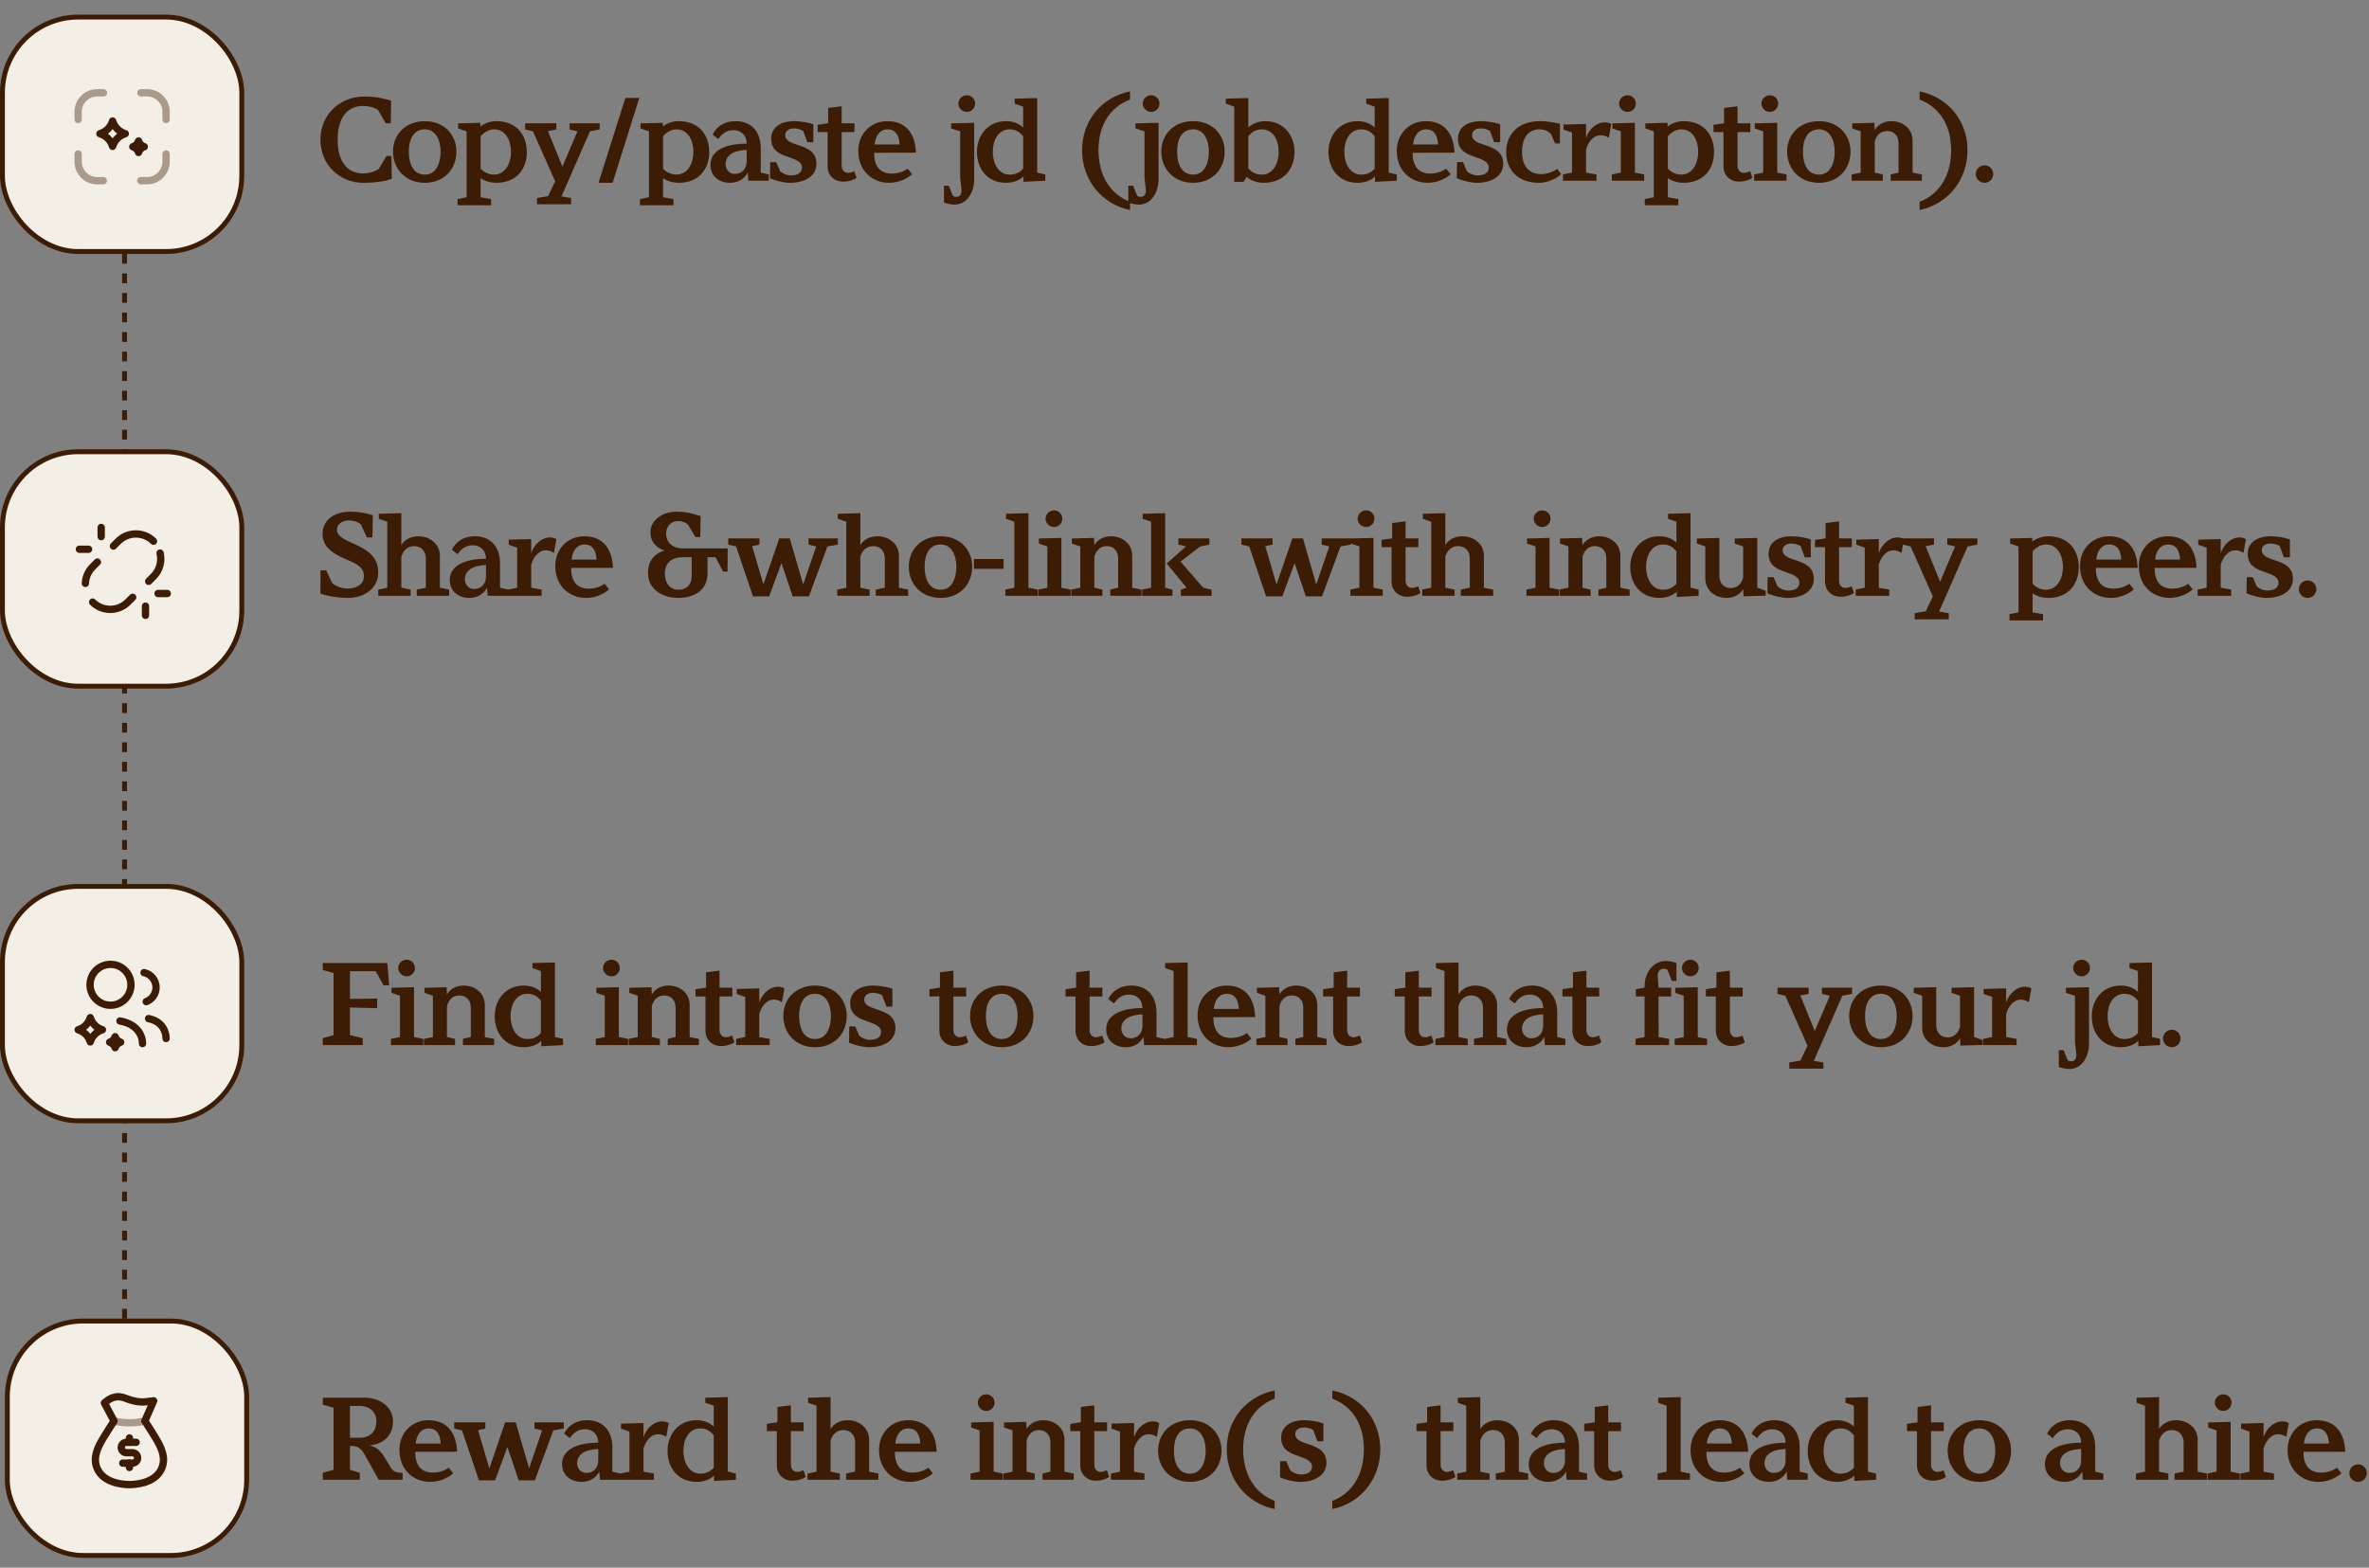 <svg width="485" height="321" viewBox="0 0 485 321" fill="none" xmlns="http://www.w3.org/2000/svg">
<rect x="0" y="0" width="485" height="321" fill="#808080" stroke="none"/>
<line x1="25.5" y1="44" x2="25.5" y2="288" stroke="#3D1C06" stroke-dasharray="2 2"/>
<path d="M76.928 198.88H71.648V204.544L77.216 204.472V206.44L71.648 206.296V211.96L74.264 212.584V214H66.08V212.584L68.288 211.96V199.24L66.08 198.616V197.2H79.304L79.664 201.76H78.512L76.928 198.88ZM83.252 199.912C82.316 199.912 81.524 199.144 81.524 198.208C81.524 197.272 82.316 196.504 83.252 196.504C84.188 196.504 84.956 197.272 84.956 198.208C84.956 199.144 84.188 199.912 83.252 199.912ZM84.764 212.344L86.66 212.728V214H80.036V212.728L81.884 212.344V203.896L80.156 203.296V202.264L84.764 202.144V212.344ZM99.261 212.344L101.157 212.728V214H94.773V212.728L96.381 212.344V206.344C96.381 204.88 95.541 203.824 94.029 203.824C92.589 203.824 91.797 204.88 91.509 206.032V212.344L93.165 212.728V214H86.781V212.728L88.629 212.344V203.896L86.901 203.296V202.264L91.437 202.144L91.509 203.632C92.085 202.552 93.381 201.808 94.893 201.808C97.413 201.808 99.261 203.488 99.261 205.768V212.344ZM113.62 212.344L115.276 212.728V214L110.812 214.24V213.136C110.092 213.856 108.868 214.432 107.212 214.432C103.588 214.432 101.284 211.744 101.284 208.096C101.284 204.64 103.588 201.808 107.212 201.808C108.604 201.808 109.828 202.24 110.74 203.104V198.832L109.012 198.232V197.2L113.62 197.08V212.344ZM110.74 211.528V204.904C110.14 204.16 109.348 203.488 107.98 203.488C105.652 203.488 104.524 205.72 104.524 208.096C104.524 210.376 105.652 212.752 107.98 212.752C109.132 212.752 110.044 212.344 110.74 211.528ZM125.186 199.912C124.25 199.912 123.458 199.144 123.458 198.208C123.458 197.272 124.25 196.504 125.186 196.504C126.122 196.504 126.89 197.272 126.89 198.208C126.89 199.144 126.122 199.912 125.186 199.912ZM126.698 212.344L128.594 212.728V214H121.97V212.728L123.818 212.344V203.896L122.09 203.296V202.264L126.698 202.144V212.344ZM141.195 212.344L143.091 212.728V214H136.707V212.728L138.315 212.344V206.344C138.315 204.88 137.475 203.824 135.963 203.824C134.523 203.824 133.731 204.88 133.443 206.032V212.344L135.099 212.728V214H128.715V212.728L130.563 212.344V203.896L128.835 203.296V202.264L133.371 202.144L133.443 203.632C134.019 202.552 135.315 201.808 136.827 201.808C139.347 201.808 141.195 203.488 141.195 205.768V212.344ZM149.878 212.032L150.358 213.424C149.902 213.784 148.822 214.192 147.598 214.192C145.822 214.192 144.43 212.92 144.43 211.072V204.04H142.39V202.552L144.55 202.24V199.096L147.31 198.76V202.24H149.926V204.04H147.31V210.952C147.31 211.84 147.91 212.392 148.582 212.392C148.99 212.392 149.542 212.224 149.878 212.032ZM159.306 202.048C159.882 202.048 160.386 202.24 160.602 202.408L160.098 205.216C159.498 204.832 159.018 204.688 158.442 204.688C156.81 204.688 155.802 206.32 155.442 207.616V212.344L157.578 212.728V214H150.714V212.728L152.562 212.344V204.136L150.834 203.536V202.504L155.442 202.384V205.288C155.97 203.56 157.506 202.048 159.306 202.048ZM160.365 208.024C160.365 204.544 162.909 201.808 166.893 201.808C170.877 201.808 173.349 204.64 173.349 208.024C173.349 211.624 170.829 214.432 166.893 214.432C162.813 214.432 160.365 211.48 160.365 208.024ZM163.605 208.024C163.605 210.448 164.445 212.752 166.893 212.752C169.221 212.752 170.109 210.376 170.109 208.024C170.109 205.72 169.125 203.488 166.893 203.488C164.469 203.488 163.605 205.672 163.605 208.024ZM177.923 214.432C176.531 214.432 174.635 213.88 173.819 213.496L173.867 210.184H175.091L175.907 212.08C176.483 212.584 177.347 212.92 178.067 212.92C179.507 212.92 180.371 212.368 180.371 211.312C180.371 210.208 179.243 209.728 177.875 209.248C176.075 208.624 174.059 208 174.059 205.384C174.059 203.224 175.811 201.808 178.787 201.808C180.203 201.808 181.859 202.144 182.699 202.456V206.128H181.475L180.611 203.8C180.155 203.536 179.459 203.296 178.739 203.296C177.587 203.296 176.939 203.848 176.939 204.712C176.939 205.768 178.163 206.248 179.363 206.632C181.475 207.304 183.323 208.072 183.323 210.52C183.323 213.016 181.043 214.432 177.923 214.432ZM197.76 212.032L198.24 213.424C197.784 213.784 196.704 214.192 195.48 214.192C193.704 214.192 192.312 212.92 192.312 211.072V204.04H190.272V202.552L192.432 202.24V199.096L195.192 198.76V202.24H197.808V204.04H195.192V210.952C195.192 211.84 195.792 212.392 196.464 212.392C196.872 212.392 197.424 212.224 197.76 212.032ZM198.597 208.024C198.597 204.544 201.141 201.808 205.125 201.808C209.109 201.808 211.581 204.64 211.581 208.024C211.581 211.624 209.061 214.432 205.125 214.432C201.045 214.432 198.597 211.48 198.597 208.024ZM201.837 208.024C201.837 210.448 202.677 212.752 205.125 212.752C207.453 212.752 208.341 210.376 208.341 208.024C208.341 205.72 207.357 203.488 205.125 203.488C202.701 203.488 201.837 205.672 201.837 208.024ZM225.637 212.032L226.117 213.424C225.661 213.784 224.581 214.192 223.357 214.192C221.581 214.192 220.189 212.92 220.189 211.072V204.04H218.149V202.552L220.309 202.24V199.096L223.069 198.76V202.24H225.685V204.04H223.069V210.952C223.069 211.84 223.669 212.392 224.341 212.392C224.749 212.392 225.301 212.224 225.637 212.032ZM236.769 212.344L238.425 212.728V214H234.225L234.105 212.32C233.649 213.28 232.473 214.432 230.505 214.432C228.057 214.432 226.473 212.92 226.473 210.784C226.473 207.88 229.425 206.416 233.889 206.416C233.889 204.904 232.953 203.656 231.105 203.656C229.617 203.656 228.681 204.568 228.081 205.48L226.905 204.568C227.601 203.152 229.065 201.808 231.633 201.808C234.777 201.808 236.769 203.896 236.769 207.328V212.344ZM233.889 210.04V207.688C230.889 207.832 229.569 208.984 229.569 210.616C229.569 211.6 230.241 212.608 231.465 212.608C232.881 212.608 233.889 211.6 233.889 210.04ZM243.15 212.344L245.046 212.728V214H238.422V212.728L240.27 212.344V198.832L238.542 198.232V197.2L243.15 197.08V212.344ZM248.407 208.288C248.407 210.76 249.391 212.536 252.007 212.536C253.375 212.536 254.527 212.08 255.271 211.528L256.183 212.68C255.343 213.472 253.567 214.432 251.479 214.432C248.119 214.432 245.167 212.056 245.167 207.88C245.167 204.472 247.639 201.808 251.119 201.808C254.911 201.808 256.831 204.352 256.975 208.264L248.407 208.288ZM253.615 206.584C253.543 204.952 252.943 203.488 251.167 203.488C249.487 203.488 248.671 204.952 248.503 206.584H253.615ZM269.689 212.344L271.585 212.728V214H265.201V212.728L266.809 212.344V206.344C266.809 204.88 265.969 203.824 264.457 203.824C263.017 203.824 262.225 204.88 261.937 206.032V212.344L263.593 212.728V214H257.209V212.728L259.057 212.344V203.896L257.329 203.296V202.264L261.865 202.144L261.937 203.632C262.513 202.552 263.809 201.808 265.321 201.808C267.841 201.808 269.689 203.488 269.689 205.768V212.344ZM278.371 212.032L278.851 213.424C278.395 213.784 277.315 214.192 276.091 214.192C274.315 214.192 272.923 212.92 272.923 211.072V204.04H270.883V202.552L273.043 202.24V199.096L275.803 198.76V202.24H278.419V204.04H275.803V210.952C275.803 211.84 276.403 212.392 277.075 212.392C277.483 212.392 278.035 212.224 278.371 212.032ZM293.034 212.032L293.514 213.424C293.058 213.784 291.978 214.192 290.754 214.192C288.978 214.192 287.586 212.92 287.586 211.072V204.04H285.546V202.552L287.706 202.24V199.096L290.466 198.76V202.24H293.082V204.04H290.466V210.952C290.466 211.84 291.066 212.392 291.738 212.392C292.146 212.392 292.698 212.224 293.034 212.032ZM306.494 212.344L308.39 212.728V214H301.766V212.728L303.614 212.344V206.344C303.614 204.88 302.702 203.824 301.19 203.824C299.75 203.824 298.886 204.88 298.598 206.032V212.344L300.494 212.728V214H293.87V212.728L295.718 212.344V198.832L293.99 198.232V197.2L298.598 197.08V203.632C299.174 202.552 300.542 201.808 302.054 201.808C304.574 201.808 306.494 203.488 306.494 205.768V212.344ZM318.81 212.344L320.466 212.728V214H316.266L316.146 212.32C315.69 213.28 314.514 214.432 312.546 214.432C310.098 214.432 308.514 212.92 308.514 210.784C308.514 207.88 311.466 206.416 315.93 206.416C315.93 204.904 314.994 203.656 313.146 203.656C311.658 203.656 310.722 204.568 310.122 205.48L308.946 204.568C309.642 203.152 311.106 201.808 313.674 201.808C316.818 201.808 318.81 203.896 318.81 207.328V212.344ZM315.93 210.04V207.688C312.93 207.832 311.61 208.984 311.61 210.616C311.61 211.6 312.282 212.608 313.506 212.608C314.922 212.608 315.93 211.6 315.93 210.04ZM327.356 212.032L327.836 213.424C327.38 213.784 326.3 214.192 325.076 214.192C323.3 214.192 321.908 212.92 321.908 211.072V204.04H319.868V202.552L322.028 202.24V199.096L324.788 198.76V202.24H327.404V204.04H324.788V210.952C324.788 211.84 325.388 212.392 326.06 212.392C326.468 212.392 327.02 212.224 327.356 212.032ZM341.082 196.768C342.09 196.768 342.954 197.08 343.218 197.2V200.872H342.282L341.37 198.592C341.13 198.424 340.914 198.352 340.602 198.352C339.954 198.352 339.306 198.904 339.378 199.888L339.546 202.24H342.138V204.04H339.546L339.57 212.344L341.706 212.728V214H334.842V212.728L336.69 212.344V204.04H334.89V202.552L336.69 202.24V201.976C336.69 199.216 338.394 196.768 341.082 196.768ZM346.07 199.912C345.134 199.912 344.342 199.144 344.342 198.208C344.342 197.272 345.134 196.504 346.07 196.504C347.006 196.504 347.774 197.272 347.774 198.208C347.774 199.144 347.006 199.912 346.07 199.912ZM347.582 212.344L349.478 212.728V214H342.854V212.728L344.702 212.344V203.896L342.974 203.296V202.264L347.582 202.144V212.344ZM356.728 212.032L357.208 213.424C356.752 213.784 355.672 214.192 354.448 214.192C352.672 214.192 351.28 212.92 351.28 211.072V204.04H349.24V202.552L351.4 202.24V199.096L354.16 198.76V202.24H356.776V204.04H354.16V210.952C354.16 211.84 354.76 212.392 355.432 212.392C355.84 212.392 356.392 212.224 356.728 212.032ZM372.998 202.24H379.166V203.512L377.174 203.896L371.342 217.216L373.31 217.552V218.824H366.326V217.552L368.606 217.168L370.046 214.12L365.51 203.896L363.902 203.512V202.24H370.286V203.512L368.582 203.848L371.534 211.12L374.606 203.896L372.998 203.512V202.24ZM378.578 208.024C378.578 204.544 381.122 201.808 385.106 201.808C389.09 201.808 391.562 204.64 391.562 208.024C391.562 211.624 389.042 214.432 385.106 214.432C381.026 214.432 378.578 211.48 378.578 208.024ZM381.818 208.024C381.818 210.448 382.658 212.752 385.106 212.752C387.434 212.752 388.322 210.376 388.322 208.024C388.322 205.72 387.338 203.488 385.106 203.488C382.682 203.488 381.818 205.672 381.818 208.024ZM404.152 212.344L405.88 212.944V213.976L401.344 214.096L401.272 212.608C400.696 213.688 399.4 214.432 397.888 214.432C395.368 214.432 393.52 212.752 393.52 210.472V203.896L391.792 203.296V202.264L396.4 202.144V209.896C396.4 211.36 397.24 212.416 398.752 212.416C400.192 212.416 400.984 211.36 401.272 210.208V203.896L399.544 203.296V202.264L404.152 202.144V212.344ZM414.582 202.048C415.158 202.048 415.662 202.24 415.878 202.408L415.374 205.216C414.774 204.832 414.294 204.688 413.718 204.688C412.086 204.688 411.078 206.32 410.718 207.616V212.344L412.854 212.728V214H405.99V212.728L407.838 212.344V204.136L406.11 203.536V202.504L410.718 202.384V205.288C411.246 203.56 412.782 202.048 414.582 202.048ZM426.172 199.912C425.236 199.912 424.444 199.144 424.444 198.208C424.444 197.272 425.236 196.504 426.172 196.504C427.108 196.504 427.876 197.272 427.876 198.208C427.876 199.144 427.108 199.912 426.172 199.912ZM422.956 203.296V202.264L427.684 202.144V213.688C427.684 216.448 426.148 218.896 423.7 218.896C422.692 218.896 421.756 218.584 421.492 218.464V215.032H422.476L423.34 217.144C423.58 217.264 423.844 217.312 424.084 217.312C424.732 217.312 425.188 216.76 425.068 215.704L424.804 213.424V203.896L422.956 203.296ZM440.578 212.344L442.234 212.728V214L437.77 214.24V213.136C437.05 213.856 435.826 214.432 434.17 214.432C430.546 214.432 428.242 211.744 428.242 208.096C428.242 204.64 430.546 201.808 434.17 201.808C435.562 201.808 436.786 202.24 437.698 203.104V198.832L435.97 198.232V197.2L440.578 197.08V212.344ZM437.698 211.528V204.904C437.098 204.16 436.306 203.488 434.938 203.488C432.61 203.488 431.482 205.72 431.482 208.096C431.482 210.376 432.61 212.752 434.938 212.752C436.09 212.752 437.002 212.344 437.698 211.528ZM444.629 214.432C443.621 214.432 442.829 213.64 442.829 212.632C442.829 211.648 443.621 210.856 444.629 210.856C445.613 210.856 446.405 211.648 446.405 212.632C446.405 213.64 445.613 214.432 444.629 214.432Z" fill="#3D1C06"/>
<path d="M80.048 300.576C80.552 301.392 81.296 301.584 82.424 301.584V303H77.528L74.624 297.792C73.928 296.544 73.064 296.088 72.056 296.088H71.648V300.96L73.664 301.584V303H66.08V301.584L68.288 300.96V288.24L66.08 287.616V286.2H74.552C78.176 286.2 80.456 288.384 80.456 291.048C80.456 293.88 78.632 295.704 75.584 295.968C76.76 296.16 77.792 296.88 78.584 298.176L80.048 300.576ZM73.544 294.408C75.776 294.408 77.048 293.136 77.048 291.048C77.048 289.152 75.776 287.88 73.544 287.88H71.648V294.408H73.544ZM85.01 297.288C85.01 299.76 85.994 301.536 88.61 301.536C89.978 301.536 91.13 301.08 91.874 300.528L92.786 301.68C91.946 302.472 90.17 303.432 88.082 303.432C84.722 303.432 81.77 301.056 81.77 296.88C81.77 293.472 84.242 290.808 87.722 290.808C91.514 290.808 93.434 293.352 93.578 297.264L85.01 297.288ZM90.218 295.584C90.146 293.952 89.546 292.488 87.77 292.488C86.09 292.488 85.274 293.952 85.106 295.584H90.218ZM109.423 291.24H115.423V292.512L113.287 292.896L109.495 303.12H106.183L103.879 296.304L101.359 303.12H98.047L94.591 292.896L92.983 292.512V291.24H99.367V292.512L97.879 292.848L100.183 300.672L103.423 291.24H105.583L108.319 300.672L110.983 292.896L109.423 292.512V291.24ZM125.361 301.344L127.017 301.728V303H122.817L122.697 301.32C122.241 302.28 121.065 303.432 119.097 303.432C116.649 303.432 115.065 301.92 115.065 299.784C115.065 296.88 118.017 295.416 122.481 295.416C122.481 293.904 121.545 292.656 119.697 292.656C118.209 292.656 117.273 293.568 116.673 294.48L115.497 293.568C116.193 292.152 117.657 290.808 120.225 290.808C123.369 290.808 125.361 292.896 125.361 296.328V301.344ZM122.481 299.04V296.688C119.481 296.832 118.161 297.984 118.161 299.616C118.161 300.6 118.833 301.608 120.057 301.608C121.473 301.608 122.481 300.6 122.481 299.04ZM135.606 291.048C136.182 291.048 136.686 291.24 136.902 291.408L136.398 294.216C135.798 293.832 135.318 293.688 134.742 293.688C133.11 293.688 132.102 295.32 131.742 296.616V301.344L133.878 301.728V303H127.014V301.728L128.862 301.344V293.136L127.134 292.536V291.504L131.742 291.384V294.288C132.27 292.56 133.806 291.048 135.606 291.048ZM149.001 301.344L150.657 301.728V303L146.193 303.24V302.136C145.473 302.856 144.249 303.432 142.593 303.432C138.969 303.432 136.665 300.744 136.665 297.096C136.665 293.64 138.969 290.808 142.593 290.808C143.985 290.808 145.209 291.24 146.121 292.104V287.832L144.393 287.232V286.2L149.001 286.08V301.344ZM146.121 300.528V293.904C145.521 293.16 144.729 292.488 143.361 292.488C141.033 292.488 139.905 294.72 139.905 297.096C139.905 299.376 141.033 301.752 143.361 301.752C144.513 301.752 145.425 301.344 146.121 300.528ZM164.479 301.032L164.959 302.424C164.503 302.784 163.423 303.192 162.199 303.192C160.423 303.192 159.031 301.92 159.031 300.072V293.04H156.991V291.552L159.151 291.24V288.096L161.911 287.76V291.24H164.527V293.04H161.911V299.952C161.911 300.84 162.511 301.392 163.183 301.392C163.591 301.392 164.143 301.224 164.479 301.032ZM177.939 301.344L179.835 301.728V303H173.211V301.728L175.059 301.344V295.344C175.059 293.88 174.147 292.824 172.635 292.824C171.195 292.824 170.331 293.88 170.043 295.032V301.344L171.939 301.728V303H165.315V301.728L167.163 301.344V287.832L165.435 287.232V286.2L170.043 286.08V292.632C170.619 291.552 171.987 290.808 173.499 290.808C176.019 290.808 177.939 292.488 177.939 294.768V301.344ZM183.199 297.288C183.199 299.76 184.183 301.536 186.799 301.536C188.167 301.536 189.319 301.08 190.063 300.528L190.975 301.68C190.135 302.472 188.359 303.432 186.271 303.432C182.911 303.432 179.959 301.056 179.959 296.88C179.959 293.472 182.431 290.808 185.911 290.808C189.703 290.808 191.623 293.352 191.767 297.264L183.199 297.288ZM188.407 295.584C188.335 293.952 187.735 292.488 185.959 292.488C184.279 292.488 183.463 293.952 183.295 295.584H188.407ZM201.916 288.912C200.98 288.912 200.188 288.144 200.188 287.208C200.188 286.272 200.98 285.504 201.916 285.504C202.852 285.504 203.62 286.272 203.62 287.208C203.62 288.144 202.852 288.912 201.916 288.912ZM203.428 301.344L205.324 301.728V303H198.7V301.728L200.548 301.344V292.896L198.82 292.296V291.264L203.428 291.144V301.344ZM217.925 301.344L219.821 301.728V303H213.437V301.728L215.045 301.344V295.344C215.045 293.88 214.205 292.824 212.693 292.824C211.253 292.824 210.461 293.88 210.173 295.032V301.344L211.829 301.728V303H205.445V301.728L207.293 301.344V292.896L205.565 292.296V291.264L210.101 291.144L210.173 292.632C210.749 291.552 212.045 290.808 213.557 290.808C216.077 290.808 217.925 292.488 217.925 294.768V301.344ZM226.607 301.032L227.087 302.424C226.631 302.784 225.551 303.192 224.327 303.192C222.551 303.192 221.159 301.92 221.159 300.072V293.04H219.119V291.552L221.279 291.24V288.096L224.039 287.76V291.24H226.655V293.04H224.039V299.952C224.039 300.84 224.639 301.392 225.311 301.392C225.719 301.392 226.271 301.224 226.607 301.032ZM236.035 291.048C236.611 291.048 237.115 291.24 237.331 291.408L236.827 294.216C236.227 293.832 235.747 293.688 235.171 293.688C233.539 293.688 232.531 295.32 232.171 296.616V301.344L234.307 301.728V303H227.443V301.728L229.291 301.344V293.136L227.563 292.536V291.504L232.171 291.384V294.288C232.699 292.56 234.235 291.048 236.035 291.048ZM237.095 297.024C237.095 293.544 239.639 290.808 243.623 290.808C247.607 290.808 250.079 293.64 250.079 297.024C250.079 300.624 247.559 303.432 243.623 303.432C239.543 303.432 237.095 300.48 237.095 297.024ZM240.335 297.024C240.335 299.448 241.175 301.752 243.623 301.752C245.951 301.752 246.839 299.376 246.839 297.024C246.839 294.72 245.855 292.488 243.623 292.488C241.199 292.488 240.335 294.672 240.335 297.024ZM260.965 286.392C256.837 287.952 254.509 291.672 254.509 296.76C254.509 301.848 256.837 305.76 260.965 307.32V309C255.085 307.8 251.149 302.76 251.149 296.76C251.149 290.76 255.085 285.912 260.965 284.712V286.392ZM266.156 303.432C264.764 303.432 262.868 302.88 262.052 302.496L262.1 299.184H263.324L264.14 301.08C264.716 301.584 265.58 301.92 266.3 301.92C267.74 301.92 268.604 301.368 268.604 300.312C268.604 299.208 267.476 298.728 266.108 298.248C264.308 297.624 262.292 297 262.292 294.384C262.292 292.224 264.044 290.808 267.02 290.808C268.436 290.808 270.092 291.144 270.932 291.456V295.128H269.708L268.844 292.8C268.388 292.536 267.692 292.296 266.972 292.296C265.82 292.296 265.172 292.848 265.172 293.712C265.172 294.768 266.396 295.248 267.596 295.632C269.708 296.304 271.556 297.072 271.556 299.52C271.556 302.016 269.276 303.432 266.156 303.432ZM272.767 286.392V284.712C278.647 285.912 282.583 290.76 282.583 296.76C282.583 302.76 278.647 307.8 272.767 309V307.32C276.895 305.76 279.223 301.848 279.223 296.76C279.223 291.672 276.895 287.952 272.767 286.392ZM297.496 301.032L297.976 302.424C297.52 302.784 296.44 303.192 295.216 303.192C293.44 303.192 292.048 301.92 292.048 300.072V293.04H290.008V291.552L292.168 291.24V288.096L294.928 287.76V291.24H297.544V293.04H294.928V299.952C294.928 300.84 295.528 301.392 296.2 301.392C296.608 301.392 297.16 301.224 297.496 301.032ZM310.957 301.344L312.853 301.728V303H306.229V301.728L308.077 301.344V295.344C308.077 293.88 307.165 292.824 305.653 292.824C304.213 292.824 303.349 293.88 303.061 295.032V301.344L304.957 301.728V303H298.333V301.728L300.181 301.344V287.832L298.453 287.232V286.2L303.061 286.08V292.632C303.637 291.552 305.005 290.808 306.517 290.808C309.037 290.808 310.957 292.488 310.957 294.768V301.344ZM323.272 301.344L324.928 301.728V303H320.728L320.608 301.32C320.152 302.28 318.976 303.432 317.008 303.432C314.56 303.432 312.976 301.92 312.976 299.784C312.976 296.88 315.928 295.416 320.392 295.416C320.392 293.904 319.456 292.656 317.608 292.656C316.12 292.656 315.184 293.568 314.584 294.48L313.408 293.568C314.104 292.152 315.568 290.808 318.136 290.808C321.28 290.808 323.272 292.896 323.272 296.328V301.344ZM320.392 299.04V296.688C317.392 296.832 316.072 297.984 316.072 299.616C316.072 300.6 316.744 301.608 317.968 301.608C319.384 301.608 320.392 300.6 320.392 299.04ZM331.818 301.032L332.298 302.424C331.842 302.784 330.762 303.192 329.538 303.192C327.762 303.192 326.37 301.92 326.37 300.072V293.04H324.33V291.552L326.49 291.24V288.096L329.25 287.76V291.24H331.866V293.04H329.25V299.952C329.25 300.84 329.85 301.392 330.522 301.392C330.93 301.392 331.482 301.224 331.818 301.032ZM344.081 301.344L345.977 301.728V303H339.353V301.728L341.201 301.344V287.832L339.473 287.232V286.2L344.081 286.08V301.344ZM349.338 297.288C349.338 299.76 350.322 301.536 352.938 301.536C354.306 301.536 355.458 301.08 356.202 300.528L357.114 301.68C356.274 302.472 354.498 303.432 352.41 303.432C349.05 303.432 346.098 301.056 346.098 296.88C346.098 293.472 348.57 290.808 352.05 290.808C355.842 290.808 357.762 293.352 357.906 297.264L349.338 297.288ZM354.546 295.584C354.474 293.952 353.874 292.488 352.098 292.488C350.418 292.488 349.602 293.952 349.434 295.584H354.546ZM368.436 301.344L370.092 301.728V303H365.892L365.772 301.32C365.316 302.28 364.14 303.432 362.172 303.432C359.724 303.432 358.14 301.92 358.14 299.784C358.14 296.88 361.092 295.416 365.556 295.416C365.556 293.904 364.62 292.656 362.772 292.656C361.284 292.656 360.348 293.568 359.748 294.48L358.572 293.568C359.268 292.152 360.732 290.808 363.3 290.808C366.444 290.808 368.436 292.896 368.436 296.328V301.344ZM365.556 299.04V296.688C362.556 296.832 361.236 297.984 361.236 299.616C361.236 300.6 361.908 301.608 363.132 301.608C364.548 301.608 365.556 300.6 365.556 299.04ZM382.425 301.344L384.081 301.728V303L379.617 303.24V302.136C378.897 302.856 377.673 303.432 376.017 303.432C372.393 303.432 370.089 300.744 370.089 297.096C370.089 293.64 372.393 290.808 376.017 290.808C377.409 290.808 378.633 291.24 379.545 292.104V287.832L377.817 287.232V286.2L382.425 286.08V301.344ZM379.545 300.528V293.904C378.945 293.16 378.153 292.488 376.785 292.488C374.457 292.488 373.329 294.72 373.329 297.096C373.329 299.376 374.457 301.752 376.785 301.752C377.937 301.752 378.849 301.344 379.545 300.528ZM397.903 301.032L398.383 302.424C397.927 302.784 396.847 303.192 395.623 303.192C393.847 303.192 392.455 301.92 392.455 300.072V293.04H390.415V291.552L392.575 291.24V288.096L395.335 287.76V291.24H397.951V293.04H395.335V299.952C395.335 300.84 395.935 301.392 396.607 301.392C397.015 301.392 397.567 301.224 397.903 301.032ZM398.739 297.024C398.739 293.544 401.283 290.808 405.267 290.808C409.251 290.808 411.723 293.64 411.723 297.024C411.723 300.624 409.203 303.432 405.267 303.432C401.187 303.432 398.739 300.48 398.739 297.024ZM401.979 297.024C401.979 299.448 402.819 301.752 405.267 301.752C407.595 301.752 408.483 299.376 408.483 297.024C408.483 294.72 407.499 292.488 405.267 292.488C402.843 292.488 401.979 294.672 401.979 297.024ZM428.947 301.344L430.603 301.728V303H426.403L426.283 301.32C425.827 302.28 424.651 303.432 422.683 303.432C420.235 303.432 418.651 301.92 418.651 299.784C418.651 296.88 421.603 295.416 426.067 295.416C426.067 293.904 425.131 292.656 423.283 292.656C421.795 292.656 420.859 293.568 420.259 294.48L419.083 293.568C419.779 292.152 421.243 290.808 423.811 290.808C426.955 290.808 428.947 292.896 428.947 296.328V301.344ZM426.067 299.04V296.688C423.067 296.832 421.747 297.984 421.747 299.616C421.747 300.6 422.419 301.608 423.643 301.608C425.059 301.608 426.067 300.6 426.067 299.04ZM449.922 301.344L451.818 301.728V303H445.194V301.728L447.042 301.344V295.344C447.042 293.88 446.13 292.824 444.618 292.824C443.178 292.824 442.314 293.88 442.026 295.032V301.344L443.922 301.728V303H437.298V301.728L439.146 301.344V287.832L437.418 287.232V286.2L442.026 286.08V292.632C442.602 291.552 443.97 290.808 445.482 290.808C448.002 290.808 449.922 292.488 449.922 294.768V301.344ZM455.158 288.912C454.222 288.912 453.43 288.144 453.43 287.208C453.43 286.272 454.222 285.504 455.158 285.504C456.094 285.504 456.862 286.272 456.862 287.208C456.862 288.144 456.094 288.912 455.158 288.912ZM456.67 301.344L458.566 301.728V303H451.942V301.728L453.79 301.344V292.896L452.062 292.296V291.264L456.67 291.144V301.344ZM467.279 291.048C467.855 291.048 468.359 291.24 468.575 291.408L468.071 294.216C467.471 293.832 466.991 293.688 466.415 293.688C464.783 293.688 463.775 295.32 463.415 296.616V301.344L465.551 301.728V303H458.687V301.728L460.535 301.344V293.136L458.807 292.536V291.504L463.415 291.384V294.288C463.943 292.56 465.479 291.048 467.279 291.048ZM471.579 297.288C471.579 299.76 472.563 301.536 475.179 301.536C476.547 301.536 477.699 301.08 478.443 300.528L479.355 301.68C478.515 302.472 476.739 303.432 474.651 303.432C471.291 303.432 468.339 301.056 468.339 296.88C468.339 293.472 470.811 290.808 474.291 290.808C478.083 290.808 480.003 293.352 480.147 297.264L471.579 297.288ZM476.787 295.584C476.715 293.952 476.115 292.488 474.339 292.488C472.659 292.488 471.843 293.952 471.675 295.584H476.787ZM482.781 303.432C481.773 303.432 480.981 302.64 480.981 301.632C480.981 300.648 481.773 299.856 482.781 299.856C483.765 299.856 484.557 300.648 484.557 301.632C484.557 302.64 483.765 303.432 482.781 303.432Z" fill="#3D1C06"/>
<path d="M72.248 111.248C75.344 112.64 77.432 114.032 77.432 117.248C77.432 120.368 74.792 122.432 71.144 122.432C68.912 122.432 66.728 121.952 65.6 121.568L65.624 116.792H66.776L68 119.384C68.768 120.08 70.04 120.512 71.144 120.512C72.872 120.512 74.504 119.72 74.504 117.968C74.504 116.12 73.064 115.472 70.76 114.488C67.808 113.24 66.032 111.824 66.032 109.328C66.032 106.76 68.096 104.768 71.744 104.768C73.736 104.768 75.32 105.2 76.328 105.488L76.256 110.048H75.104L73.88 107.36C73.208 106.832 72.368 106.568 71.456 106.568C69.968 106.568 68.984 107.384 68.984 108.44C68.984 109.496 69.728 110.168 72.248 111.248ZM90.058 120.344L91.954 120.728V122H85.33V120.728L87.178 120.344V114.344C87.178 112.88 86.266 111.824 84.754 111.824C83.314 111.824 82.45 112.88 82.162 114.032V120.344L84.058 120.728V122H77.434V120.728L79.282 120.344V106.832L77.554 106.232V105.2L82.162 105.08V111.632C82.738 110.552 84.106 109.808 85.618 109.808C88.138 109.808 90.058 111.488 90.058 113.768V120.344ZM102.374 120.344L104.03 120.728V122H99.83L99.71 120.32C99.254 121.28 98.078 122.432 96.11 122.432C93.662 122.432 92.078 120.92 92.078 118.784C92.078 115.88 95.03 114.416 99.494 114.416C99.494 112.904 98.558 111.656 96.71 111.656C95.222 111.656 94.286 112.568 93.686 113.48L92.51 112.568C93.206 111.152 94.67 109.808 97.238 109.808C100.382 109.808 102.374 111.896 102.374 115.328V120.344ZM99.494 118.04V115.688C96.494 115.832 95.174 116.984 95.174 118.616C95.174 119.6 95.846 120.608 97.07 120.608C98.486 120.608 99.494 119.6 99.494 118.04ZM112.618 110.048C113.194 110.048 113.698 110.24 113.914 110.408L113.41 113.216C112.81 112.832 112.33 112.688 111.754 112.688C110.122 112.688 109.114 114.32 108.754 115.616V120.344L110.89 120.728V122H104.026V120.728L105.874 120.344V112.136L104.146 111.536V110.504L108.754 110.384V113.288C109.282 111.56 110.818 110.048 112.618 110.048ZM116.918 116.288C116.918 118.76 117.902 120.536 120.518 120.536C121.886 120.536 123.038 120.08 123.782 119.528L124.694 120.68C123.854 121.472 122.078 122.432 119.99 122.432C116.63 122.432 113.678 120.056 113.678 115.88C113.678 112.472 116.15 109.808 119.63 109.808C123.422 109.808 125.342 112.352 125.486 116.264L116.918 116.288ZM122.126 114.584C122.054 112.952 121.454 111.488 119.678 111.488C117.998 111.488 117.182 112.952 117.014 114.584H122.126ZM148.978 112.304L148.954 117.032H148.042L146.482 114.104H144.85V117.44C144.85 120.92 141.994 122.432 138.874 122.432C135.706 122.432 132.658 120.752 132.658 117.296C132.658 114.824 134.026 113.312 136.066 112.712C134.65 112.352 133.162 111.128 133.162 109.016C133.162 106.688 135.322 104.768 138.586 104.768C140.578 104.768 142.306 105.296 143.434 105.68L143.362 109.976H142.354L140.866 107.432C140.338 106.952 139.546 106.688 138.826 106.688C137.506 106.688 136.378 107.648 136.378 109.28C136.378 111.008 137.626 112.304 139.906 112.304H148.978ZM141.61 117.872V114.104H139.69C137.338 114.104 136.114 115.448 136.114 117.44C136.114 119.264 137.074 120.752 138.874 120.752C140.578 120.752 141.61 119.744 141.61 117.872ZM165.533 110.24H171.533V111.512L169.397 111.896L165.605 122.12H162.293L159.989 115.304L157.469 122.12H154.157L150.701 111.896L149.093 111.512V110.24H155.477V111.512L153.989 111.848L156.293 119.672L159.533 110.24H161.693L164.429 119.672L167.093 111.896L165.533 111.512V110.24ZM184.033 120.344L185.929 120.728V122H179.305V120.728L181.153 120.344V114.344C181.153 112.88 180.241 111.824 178.729 111.824C177.289 111.824 176.425 112.88 176.137 114.032V120.344L178.033 120.728V122H171.409V120.728L173.257 120.344V106.832L171.529 106.232V105.2L176.137 105.08V111.632C176.713 110.552 178.081 109.808 179.593 109.808C182.113 109.808 184.033 111.488 184.033 113.768V120.344ZM186.053 116.024C186.053 112.544 188.597 109.808 192.581 109.808C196.565 109.808 199.037 112.64 199.037 116.024C199.037 119.624 196.517 122.432 192.581 122.432C188.501 122.432 186.053 119.48 186.053 116.024ZM189.293 116.024C189.293 118.448 190.133 120.752 192.581 120.752C194.909 120.752 195.797 118.376 195.797 116.024C195.797 113.72 194.813 111.488 192.581 111.488C190.157 111.488 189.293 113.672 189.293 116.024ZM205.459 114.464V116.48H199.387V114.464H205.459ZM210.553 120.344L212.449 120.728V122H205.825V120.728L207.673 120.344V106.832L205.945 106.232V105.2L210.553 105.08V120.344ZM215.786 107.912C214.85 107.912 214.058 107.144 214.058 106.208C214.058 105.272 214.85 104.504 215.786 104.504C216.722 104.504 217.49 105.272 217.49 106.208C217.49 107.144 216.722 107.912 215.786 107.912ZM217.298 120.344L219.194 120.728V122H212.57V120.728L214.418 120.344V111.896L212.69 111.296V110.264L217.298 110.144V120.344ZM231.795 120.344L233.691 120.728V122H227.307V120.728L228.915 120.344V114.344C228.915 112.88 228.075 111.824 226.563 111.824C225.123 111.824 224.331 112.88 224.043 114.032V120.344L225.699 120.728V122H219.315V120.728L221.163 120.344V111.896L219.435 111.296V110.264L223.971 110.144L224.043 111.632C224.619 110.552 225.915 109.808 227.427 109.808C229.947 109.808 231.795 111.488 231.795 113.768V120.344ZM238.546 120.344L240.034 120.728V122H233.818V120.728L235.666 120.344V106.832L233.938 106.232V105.2L238.546 105.08V120.344ZM246.322 120.344L248.05 120.728V122H241.762V120.728L242.914 120.344L238.858 115.376L242.818 111.896L241.258 111.512V110.24H247.594V111.512L245.722 111.896L241.69 114.992L246.322 120.344ZM270.584 110.24H276.584V111.512L274.448 111.896L270.656 122.12H267.344L265.04 115.304L262.52 122.12H259.208L255.752 111.896L254.144 111.512V110.24H260.528V111.512L259.04 111.848L261.344 119.672L264.584 110.24H266.744L269.48 119.672L272.144 111.896L270.584 111.512V110.24ZM279.677 107.912C278.741 107.912 277.949 107.144 277.949 106.208C277.949 105.272 278.741 104.504 279.677 104.504C280.613 104.504 281.381 105.272 281.381 106.208C281.381 107.144 280.613 107.912 279.677 107.912ZM281.189 120.344L283.085 120.728V122H276.461V120.728L278.309 120.344V111.896L276.581 111.296V110.264L281.189 110.144V120.344ZM290.334 120.032L290.814 121.424C290.358 121.784 289.278 122.192 288.054 122.192C286.278 122.192 284.886 120.92 284.886 119.072V112.04H282.846V110.552L285.006 110.24V107.096L287.766 106.76V110.24H290.382V112.04H287.766V118.952C287.766 119.84 288.366 120.392 289.038 120.392C289.446 120.392 289.998 120.224 290.334 120.032ZM303.794 120.344L305.69 120.728V122H299.066V120.728L300.914 120.344V114.344C300.914 112.88 300.002 111.824 298.49 111.824C297.05 111.824 296.186 112.88 295.898 114.032V120.344L297.794 120.728V122H291.17V120.728L293.018 120.344V106.832L291.29 106.232V105.2L295.898 105.08V111.632C296.474 110.552 297.842 109.808 299.354 109.808C301.874 109.808 303.794 111.488 303.794 113.768V120.344ZM315.728 107.912C314.792 107.912 314 107.144 314 106.208C314 105.272 314.792 104.504 315.728 104.504C316.664 104.504 317.432 105.272 317.432 106.208C317.432 107.144 316.664 107.912 315.728 107.912ZM317.24 120.344L319.136 120.728V122H312.512V120.728L314.36 120.344V111.896L312.632 111.296V110.264L317.24 110.144V120.344ZM331.738 120.344L333.634 120.728V122H327.25V120.728L328.858 120.344V114.344C328.858 112.88 328.018 111.824 326.506 111.824C325.066 111.824 324.274 112.88 323.986 114.032V120.344L325.642 120.728V122H319.258V120.728L321.106 120.344V111.896L319.378 111.296V110.264L323.914 110.144L323.986 111.632C324.562 110.552 325.858 109.808 327.37 109.808C329.89 109.808 331.738 111.488 331.738 113.768V120.344ZM346.097 120.344L347.753 120.728V122L343.289 122.24V121.136C342.569 121.856 341.345 122.432 339.689 122.432C336.065 122.432 333.761 119.744 333.761 116.096C333.761 112.64 336.065 109.808 339.689 109.808C341.081 109.808 342.305 110.24 343.217 111.104V106.832L341.489 106.232V105.2L346.097 105.08V120.344ZM343.217 119.528V112.904C342.617 112.16 341.825 111.488 340.457 111.488C338.129 111.488 337.001 113.72 337.001 116.096C337.001 118.376 338.129 120.752 340.457 120.752C341.609 120.752 342.521 120.344 343.217 119.528ZM359.757 120.344L361.485 120.944V121.976L356.949 122.096L356.877 120.608C356.301 121.688 355.005 122.432 353.493 122.432C350.973 122.432 349.125 120.752 349.125 118.472V111.896L347.397 111.296V110.264L352.005 110.144V117.896C352.005 119.36 352.845 120.416 354.357 120.416C355.797 120.416 356.589 119.36 356.877 118.208V111.896L355.149 111.296V110.264L359.757 110.144V120.344ZM365.939 122.432C364.547 122.432 362.651 121.88 361.835 121.496L361.883 118.184H363.107L363.923 120.08C364.499 120.584 365.363 120.92 366.083 120.92C367.523 120.92 368.387 120.368 368.387 119.312C368.387 118.208 367.259 117.728 365.891 117.248C364.091 116.624 362.075 116 362.075 113.384C362.075 111.224 363.827 109.808 366.803 109.808C368.219 109.808 369.875 110.144 370.715 110.456V114.128H369.491L368.627 111.8C368.171 111.536 367.475 111.296 366.755 111.296C365.603 111.296 364.955 111.848 364.955 112.712C364.955 113.768 366.179 114.248 367.379 114.632C369.491 115.304 371.339 116.072 371.339 118.52C371.339 121.016 369.059 122.432 365.939 122.432ZM379.078 120.032L379.558 121.424C379.102 121.784 378.022 122.192 376.798 122.192C375.022 122.192 373.63 120.92 373.63 119.072V112.04H371.59V110.552L373.75 110.24V107.096L376.51 106.76V110.24H379.126V112.04H376.51V118.952C376.51 119.84 377.11 120.392 377.782 120.392C378.19 120.392 378.742 120.224 379.078 120.032ZM388.506 110.048C389.082 110.048 389.586 110.24 389.802 110.408L389.298 113.216C388.698 112.832 388.218 112.688 387.642 112.688C386.01 112.688 385.002 114.32 384.642 115.616V120.344L386.778 120.728V122H379.914V120.728L381.762 120.344V112.136L380.034 111.536V110.504L384.642 110.384V113.288C385.17 111.56 386.706 110.048 388.506 110.048ZM398.653 110.24H404.821V111.512L402.829 111.896L396.997 125.216L398.965 125.552V126.824H391.981V125.552L394.261 125.168L395.701 122.12L391.165 111.896L389.557 111.512V110.24H395.941V111.512L394.237 111.848L397.189 119.12L400.261 111.896L398.653 111.512V110.24ZM419.32 109.808C423.352 109.808 425.584 112.496 425.584 116.144C425.584 119.6 423.472 122.432 419.32 122.432C418.288 122.432 416.944 122.12 416.128 121.472V125.384L418.264 125.768V127.04H411.4V125.768L413.248 125.384V111.896L411.52 111.296V110.264L416.056 110.144L416.08 110.912C417.04 110.12 418.36 109.808 419.32 109.808ZM418.888 120.752C421.216 120.752 422.344 118.376 422.344 116.096C422.344 113.72 421.216 111.488 418.888 111.488C417.76 111.488 416.752 112.16 416.128 112.904V119.528C416.752 120.224 417.76 120.752 418.888 120.752ZM429.072 116.288C429.072 118.76 430.056 120.536 432.672 120.536C434.04 120.536 435.192 120.08 435.936 119.528L436.848 120.68C436.008 121.472 434.232 122.432 432.144 122.432C428.784 122.432 425.832 120.056 425.832 115.88C425.832 112.472 428.304 109.808 431.784 109.808C435.576 109.808 437.496 112.352 437.64 116.264L429.072 116.288ZM434.28 114.584C434.208 112.952 433.608 111.488 431.832 111.488C430.152 111.488 429.336 112.952 429.168 114.584H434.28ZM441.115 116.288C441.115 118.76 442.099 120.536 444.715 120.536C446.083 120.536 447.235 120.08 447.979 119.528L448.891 120.68C448.051 121.472 446.275 122.432 444.187 122.432C440.827 122.432 437.875 120.056 437.875 115.88C437.875 112.472 440.347 109.808 443.827 109.808C447.619 109.808 449.539 112.352 449.683 116.264L441.115 116.288ZM446.323 114.584C446.251 112.952 445.651 111.488 443.875 111.488C442.195 111.488 441.379 112.952 441.211 114.584H446.323ZM458.509 110.048C459.085 110.048 459.589 110.24 459.805 110.408L459.301 113.216C458.701 112.832 458.221 112.688 457.645 112.688C456.013 112.688 455.005 114.32 454.645 115.616V120.344L456.781 120.728V122H449.917V120.728L451.765 120.344V112.136L450.037 111.536V110.504L454.645 110.384V113.288C455.173 111.56 456.709 110.048 458.509 110.048ZM464.03 122.432C462.638 122.432 460.742 121.88 459.926 121.496L459.974 118.184H461.198L462.014 120.08C462.59 120.584 463.454 120.92 464.174 120.92C465.614 120.92 466.478 120.368 466.478 119.312C466.478 118.208 465.35 117.728 463.982 117.248C462.182 116.624 460.166 116 460.166 113.384C460.166 111.224 461.918 109.808 464.894 109.808C466.31 109.808 467.966 110.144 468.806 110.456V114.128H467.582L466.718 111.8C466.262 111.536 465.566 111.296 464.846 111.296C463.694 111.296 463.046 111.848 463.046 112.712C463.046 113.768 464.27 114.248 465.47 114.632C467.582 115.304 469.43 116.072 469.43 118.52C469.43 121.016 467.15 122.432 464.03 122.432ZM472.44 122.432C471.432 122.432 470.64 121.64 470.64 120.632C470.64 119.648 471.432 118.856 472.44 118.856C473.424 118.856 474.216 119.648 474.216 120.632C474.216 121.64 473.424 122.432 472.44 122.432Z" fill="#3D1C06"/>
<rect x="0.5" y="3.5" width="49" height="48" rx="15.5" fill="#F4EFE6"/>
<rect x="0.5" y="3.5" width="49" height="48" rx="15.5" stroke="#3D1C06"/>
<rect width="24" height="24" transform="translate(13 16)" fill="#F4EFE6"/>
<path opacity="0.4" d="M34 24.471V22.894C34 20.744 32.257 19.002 30.107 19.002H28.85" stroke="#3D1C06" stroke-width="1.5" stroke-linecap="round" stroke-linejoin="round"/>
<path opacity="0.4" d="M16 24.471V22.894C16 20.744 17.743 19.002 19.893 19.002H21.182" stroke="#3D1C06" stroke-width="1.5" stroke-linecap="round" stroke-linejoin="round"/>
<path opacity="0.4" d="M16 31.529V33.106C16 35.256 17.743 36.998 19.893 36.998H21.15" stroke="#3D1C06" stroke-width="1.5" stroke-linecap="round" stroke-linejoin="round"/>
<path opacity="0.4" d="M34 31.529V33.106C34 35.256 32.257 36.998 30.107 36.998H28.818" stroke="#3D1C06" stroke-width="1.5" stroke-linecap="round" stroke-linejoin="round"/>
<path d="M23.054 29.979L22.953 29.705C22.572 28.674 21.761 27.862 20.731 27.48L20.459 27.379L20.731 27.278C21.761 26.896 22.572 26.084 22.953 25.053L23.054 24.779L23.155 25.053C23.536 26.084 24.348 26.896 25.377 27.278L25.65 27.379L25.377 27.48C24.348 27.862 23.536 28.674 23.155 29.705L23.054 29.979Z" stroke="#3D1C06" stroke-width="1.5" stroke-linecap="round" stroke-linejoin="round"/>
<path d="M28.365 31.221C28.193 30.656 27.752 30.214 27.188 30.042C27.752 29.87 28.193 29.428 28.365 28.864C28.536 29.428 28.978 29.87 29.541 30.042C28.978 30.214 28.536 30.656 28.365 31.221Z" stroke="#3D1C06" stroke-width="1.5" stroke-linecap="round" stroke-linejoin="round"/>
<path d="M80.144 31.936L80.216 36.616C79.208 36.976 77.528 37.432 74.336 37.432C69.584 37.432 65.6 33.784 65.6 28.6C65.6 23.44 69.584 19.768 74.576 19.768C77.072 19.768 78.944 20.272 80.072 20.608L80 25.264H78.992L77.384 22.504C76.52 21.952 75.392 21.688 74.36 21.688C70.88 21.688 69.128 24.4 69.128 28.6C69.128 32.824 70.88 35.512 74.36 35.512C75.392 35.512 76.664 35.2 77.528 34.6L79.136 31.936H80.144ZM80.457 31.024C80.457 27.544 83.001 24.808 86.986 24.808C90.969 24.808 93.442 27.64 93.442 31.024C93.442 34.624 90.921 37.432 86.986 37.432C82.906 37.432 80.457 34.48 80.457 31.024ZM83.698 31.024C83.698 33.448 84.537 35.752 86.986 35.752C89.314 35.752 90.201 33.376 90.201 31.024C90.201 28.72 89.218 26.488 86.986 26.488C84.561 26.488 83.698 28.672 83.698 31.024ZM101.592 24.808C105.624 24.808 107.856 27.496 107.856 31.144C107.856 34.6 105.744 37.432 101.592 37.432C100.56 37.432 99.216 37.12 98.4 36.472V40.384L100.536 40.768V42.04H93.672V40.768L95.52 40.384V26.896L93.792 26.296V25.264L98.328 25.144L98.352 25.912C99.312 25.12 100.632 24.808 101.592 24.808ZM101.16 35.752C103.488 35.752 104.616 33.376 104.616 31.096C104.616 28.72 103.488 26.488 101.16 26.488C100.032 26.488 99.024 27.16 98.4 27.904V34.528C99.024 35.224 100.032 35.752 101.16 35.752ZM116.606 25.24H122.774V26.512L120.782 26.896L114.95 40.216L116.918 40.552V41.824H109.934V40.552L112.214 40.168L113.654 37.12L109.118 26.896L107.51 26.512V25.24H113.894V26.512L112.19 26.848L115.142 34.12L118.214 26.896L116.606 26.512V25.24ZM130.886 20.056L125.414 37.432H122.534L128.03 20.056H130.886ZM138.937 24.808C142.969 24.808 145.201 27.496 145.201 31.144C145.201 34.6 143.089 37.432 138.937 37.432C137.905 37.432 136.561 37.12 135.745 36.472V40.384L137.881 40.768V42.04H131.017V40.768L132.865 40.384V26.896L131.137 26.296V25.264L135.673 25.144L135.697 25.912C136.657 25.12 137.977 24.808 138.937 24.808ZM138.505 35.752C140.833 35.752 141.961 33.376 141.961 31.096C141.961 28.72 140.833 26.488 138.505 26.488C137.377 26.488 136.369 27.16 135.745 27.904V34.528C136.369 35.224 137.377 35.752 138.505 35.752ZM155.746 35.344L157.402 35.728V37H153.202L153.082 35.32C152.626 36.28 151.45 37.432 149.482 37.432C147.034 37.432 145.45 35.92 145.45 33.784C145.45 30.88 148.402 29.416 152.866 29.416C152.866 27.904 151.93 26.656 150.082 26.656C148.594 26.656 147.658 27.568 147.058 28.48L145.882 27.568C146.578 26.152 148.042 24.808 150.61 24.808C153.754 24.808 155.746 26.896 155.746 30.328V35.344ZM152.866 33.04V30.688C149.866 30.832 148.546 31.984 148.546 33.616C148.546 34.6 149.218 35.608 150.442 35.608C151.858 35.608 152.866 34.6 152.866 33.04ZM161.742 37.432C160.35 37.432 158.454 36.88 157.638 36.496L157.686 33.184H158.91L159.726 35.08C160.302 35.584 161.166 35.92 161.886 35.92C163.326 35.92 164.19 35.368 164.19 34.312C164.19 33.208 163.062 32.728 161.694 32.248C159.894 31.624 157.878 31 157.878 28.384C157.878 26.224 159.63 24.808 162.606 24.808C164.022 24.808 165.678 25.144 166.518 25.456V29.128H165.294L164.43 26.8C163.974 26.536 163.278 26.296 162.558 26.296C161.406 26.296 160.758 26.848 160.758 27.712C160.758 28.768 161.982 29.248 163.182 29.632C165.294 30.304 167.142 31.072 167.142 33.52C167.142 36.016 164.862 37.432 161.742 37.432ZM174.881 35.032L175.361 36.424C174.905 36.784 173.825 37.192 172.601 37.192C170.825 37.192 169.433 35.92 169.433 34.072V27.04H167.393V25.552L169.553 25.24V22.096L172.313 21.76V25.24H174.929V27.04H172.313V33.952C172.313 34.84 172.913 35.392 173.585 35.392C173.993 35.392 174.545 35.224 174.881 35.032ZM178.957 31.288C178.957 33.76 179.941 35.536 182.557 35.536C183.925 35.536 185.077 35.08 185.821 34.528L186.733 35.68C185.893 36.472 184.117 37.432 182.029 37.432C178.669 37.432 175.717 35.056 175.717 30.88C175.717 27.472 178.189 24.808 181.669 24.808C185.461 24.808 187.381 27.352 187.525 31.264L178.957 31.288ZM184.165 29.584C184.093 27.952 183.493 26.488 181.717 26.488C180.037 26.488 179.221 27.952 179.053 29.584H184.165ZM197.938 22.912C197.002 22.912 196.21 22.144 196.21 21.208C196.21 20.272 197.002 19.504 197.938 19.504C198.874 19.504 199.642 20.272 199.642 21.208C199.642 22.144 198.874 22.912 197.938 22.912ZM194.722 26.296V25.264L199.45 25.144V36.688C199.45 39.448 197.914 41.896 195.466 41.896C194.458 41.896 193.522 41.584 193.258 41.464V38.032H194.242L195.106 40.144C195.346 40.264 195.61 40.312 195.85 40.312C196.498 40.312 196.954 39.76 196.834 38.704L196.57 36.424V26.896L194.722 26.296ZM212.344 35.344L214 35.728V37L209.536 37.24V36.136C208.816 36.856 207.592 37.432 205.936 37.432C202.312 37.432 200.008 34.744 200.008 31.096C200.008 27.64 202.312 24.808 205.936 24.808C207.328 24.808 208.552 25.24 209.464 26.104V21.832L207.736 21.232V20.2L212.344 20.08V35.344ZM209.464 34.528V27.904C208.864 27.16 208.072 26.488 206.704 26.488C204.376 26.488 203.248 28.72 203.248 31.096C203.248 33.376 204.376 35.752 206.704 35.752C207.856 35.752 208.768 35.344 209.464 34.528ZM231.349 20.392C227.221 21.952 224.893 25.672 224.893 30.76C224.893 35.848 227.221 39.76 231.349 41.32V43C225.469 41.8 221.533 36.76 221.533 30.76C221.533 24.76 225.469 19.912 231.349 18.712V20.392ZM235.677 22.912C234.741 22.912 233.949 22.144 233.949 21.208C233.949 20.272 234.741 19.504 235.677 19.504C236.613 19.504 237.381 20.272 237.381 21.208C237.381 22.144 236.613 22.912 235.677 22.912ZM232.461 26.296V25.264L237.189 25.144V36.688C237.189 39.448 235.653 41.896 233.205 41.896C232.197 41.896 231.261 41.584 230.997 41.464V38.032H231.981L232.845 40.144C233.085 40.264 233.349 40.312 233.589 40.312C234.237 40.312 234.693 39.76 234.573 38.704L234.309 36.424V26.896L232.461 26.296ZM237.747 31.024C237.747 27.544 240.291 24.808 244.275 24.808C248.259 24.808 250.731 27.64 250.731 31.024C250.731 34.624 248.211 37.432 244.275 37.432C240.195 37.432 237.747 34.48 237.747 31.024ZM240.987 31.024C240.987 33.448 241.827 35.752 244.275 35.752C246.603 35.752 247.491 33.376 247.491 31.024C247.491 28.72 246.507 26.488 244.275 26.488C241.851 26.488 240.987 28.672 240.987 31.024ZM259.097 24.808C262.721 24.808 265.025 27.64 265.025 31.096C265.025 34.744 262.721 37.432 258.689 37.432C257.657 37.432 256.385 37.168 255.209 36.232L254.585 37.24H252.689V21.832L250.961 21.232V20.2L255.569 20.08V26.104C256.481 25.24 257.705 24.808 259.097 24.808ZM258.329 35.752C260.657 35.752 261.785 33.376 261.785 31.096C261.785 28.72 260.657 26.488 258.329 26.488C256.961 26.488 256.169 27.16 255.569 27.904V34.528C256.409 35.344 257.177 35.752 258.329 35.752ZM284.311 35.344L285.967 35.728V37L281.503 37.24V36.136C280.783 36.856 279.559 37.432 277.903 37.432C274.279 37.432 271.975 34.744 271.975 31.096C271.975 27.64 274.279 24.808 277.903 24.808C279.295 24.808 280.519 25.24 281.431 26.104V21.832L279.703 21.232V20.2L284.311 20.08V35.344ZM281.431 34.528V27.904C280.831 27.16 280.039 26.488 278.671 26.488C276.343 26.488 275.215 28.72 275.215 31.096C275.215 33.376 276.343 35.752 278.671 35.752C279.823 35.752 280.735 35.344 281.431 34.528ZM289.202 31.288C289.202 33.76 290.186 35.536 292.802 35.536C294.17 35.536 295.322 35.08 296.066 34.528L296.978 35.68C296.138 36.472 294.362 37.432 292.274 37.432C288.914 37.432 285.962 35.056 285.962 30.88C285.962 27.472 288.434 24.808 291.914 24.808C295.706 24.808 297.626 27.352 297.77 31.264L289.202 31.288ZM294.41 29.584C294.338 27.952 293.738 26.488 291.962 26.488C290.282 26.488 289.466 27.952 289.298 29.584H294.41ZM302.348 37.432C300.956 37.432 299.06 36.88 298.244 36.496L298.292 33.184H299.516L300.332 35.08C300.908 35.584 301.772 35.92 302.492 35.92C303.932 35.92 304.796 35.368 304.796 34.312C304.796 33.208 303.668 32.728 302.3 32.248C300.5 31.624 298.484 31 298.484 28.384C298.484 26.224 300.236 24.808 303.212 24.808C304.628 24.808 306.284 25.144 307.124 25.456V29.128H305.9L305.036 26.8C304.58 26.536 303.884 26.296 303.164 26.296C302.012 26.296 301.364 26.848 301.364 27.712C301.364 28.768 302.588 29.248 303.788 29.632C305.9 30.304 307.748 31.072 307.748 33.52C307.748 36.016 305.468 37.432 302.348 37.432ZM315.511 35.656C316.759 35.656 317.983 35.176 318.823 34.552L319.615 35.68C318.751 36.544 316.855 37.432 315.079 37.432C310.855 37.432 308.359 34.888 308.359 31.144C308.359 27.568 310.735 24.808 315.271 24.808C317.095 24.808 318.511 25.168 319.375 25.36L319.351 29.368H318.367L317.527 27.4C316.879 26.8 316.087 26.488 315.175 26.488C312.535 26.488 311.599 28.72 311.599 31.096C311.599 34.024 313.087 35.656 315.511 35.656ZM328.571 25.048C329.147 25.048 329.651 25.24 329.867 25.408L329.363 28.216C328.763 27.832 328.283 27.688 327.707 27.688C326.075 27.688 325.067 29.32 324.707 30.616V35.344L326.843 35.728V37H319.979V35.728L321.827 35.344V27.136L320.099 26.536V25.504L324.707 25.384V28.288C325.235 26.56 326.771 25.048 328.571 25.048ZM333.199 22.912C332.263 22.912 331.471 22.144 331.471 21.208C331.471 20.272 332.263 19.504 333.199 19.504C334.135 19.504 334.903 20.272 334.903 21.208C334.903 22.144 334.135 22.912 333.199 22.912ZM334.711 35.344L336.607 35.728V37H329.983V35.728L331.831 35.344V26.896L330.103 26.296V25.264L334.711 25.144V35.344ZM344.648 24.808C348.68 24.808 350.912 27.496 350.912 31.144C350.912 34.6 348.8 37.432 344.648 37.432C343.616 37.432 342.272 37.12 341.456 36.472V40.384L343.592 40.768V42.04H336.728V40.768L338.576 40.384V26.896L336.848 26.296V25.264L341.384 25.144L341.408 25.912C342.368 25.12 343.688 24.808 344.648 24.808ZM344.216 35.752C346.544 35.752 347.672 33.376 347.672 31.096C347.672 28.72 346.544 26.488 344.216 26.488C343.088 26.488 342.08 27.16 341.456 27.904V34.528C342.08 35.224 343.088 35.752 344.216 35.752ZM358.289 35.032L358.769 36.424C358.313 36.784 357.233 37.192 356.009 37.192C354.233 37.192 352.841 35.92 352.841 34.072V27.04H350.801V25.552L352.961 25.24V22.096L355.721 21.76V25.24H358.337V27.04H355.721V33.952C355.721 34.84 356.321 35.392 356.993 35.392C357.401 35.392 357.953 35.224 358.289 35.032ZM362.341 22.912C361.405 22.912 360.613 22.144 360.613 21.208C360.613 20.272 361.405 19.504 362.341 19.504C363.277 19.504 364.045 20.272 364.045 21.208C364.045 22.144 363.277 22.912 362.341 22.912ZM363.853 35.344L365.749 35.728V37H359.125V35.728L360.973 35.344V26.896L359.245 26.296V25.264L363.853 25.144V35.344ZM365.87 31.024C365.87 27.544 368.414 24.808 372.398 24.808C376.382 24.808 378.854 27.64 378.854 31.024C378.854 34.624 376.334 37.432 372.398 37.432C368.318 37.432 365.87 34.48 365.87 31.024ZM369.11 31.024C369.11 33.448 369.95 35.752 372.398 35.752C374.726 35.752 375.614 33.376 375.614 31.024C375.614 28.72 374.63 26.488 372.398 26.488C369.974 26.488 369.11 28.672 369.11 31.024ZM391.564 35.344L393.46 35.728V37H387.076V35.728L388.684 35.344V29.344C388.684 27.88 387.844 26.824 386.332 26.824C384.892 26.824 384.1 27.88 383.812 29.032V35.344L385.468 35.728V37H379.084V35.728L380.932 35.344V26.896L379.204 26.296V25.264L383.74 25.144L383.812 26.632C384.388 25.552 385.684 24.808 387.196 24.808C389.716 24.808 391.564 26.488 391.564 28.768V35.344ZM392.992 20.392V18.712C398.872 19.912 402.808 24.76 402.808 30.76C402.808 36.76 398.872 41.8 392.992 43V41.32C397.12 39.76 399.448 35.848 399.448 30.76C399.448 25.672 397.12 21.952 392.992 20.392ZM406.295 37.432C405.287 37.432 404.495 36.64 404.495 35.632C404.495 34.648 405.287 33.856 406.295 33.856C407.279 33.856 408.071 34.648 408.071 35.632C408.071 36.64 407.279 37.432 406.295 37.432Z" fill="#3D1C06"/>
<rect x="1.5" y="270.5" width="49" height="48" rx="15.5" fill="#F4EFE6"/>
<rect x="1.5" y="270.5" width="49" height="48" rx="15.5" stroke="#3D1C06"/>
<path d="M21.19 294.376C21.88 293.228 22.624 292.099 23.346 290.968L21.373 287.276C21.373 287.276 21.524 287.146 21.9 286.854C23.026 285.983 24.258 285.757 25.59 286.275C26.858 286.768 28.146 287.141 29.523 287.064C29.924 287.04 31.462 286.836 31.462 286.836L29.656 290.961C30.378 292.091 31.12 293.228 31.81 294.376C32.944 296.264 34.029 298.37 33.151 300.561C32.128 303.112 29.145 303.958 26.499 304C23.855 303.958 20.872 303.112 19.849 300.561C18.971 298.37 20.055 296.264 21.19 294.376Z" stroke="#3D1C06" stroke-width="1.5" stroke-linecap="round" stroke-linejoin="round"/>
<path d="M27.871 295.332H25.892C25.303 295.332 24.826 295.809 24.826 296.397C24.826 296.986 25.303 297.464 25.892 297.464H27.11C27.698 297.464 28.175 297.941 28.175 298.529C28.175 299.118 27.698 299.595 27.11 299.595H25.131" stroke="#3D1C06" stroke-width="1.5" stroke-linecap="round" stroke-linejoin="round"/>
<path d="M26.5 299.596V300.491M26.5 294.434V295.336" stroke="#3D1C06" stroke-width="1.5" stroke-linecap="round" stroke-linejoin="round"/>
<path opacity="0.4" d="M23.346 290.977C25.449 291.46 27.552 291.46 29.655 290.977" stroke="#3D1C06" stroke-width="1.5" stroke-linecap="round" stroke-linejoin="round"/>
<rect x="0.5" y="181.5" width="49" height="48" rx="15.5" fill="#F4EFE6"/>
<rect x="0.5" y="181.5" width="49" height="48" rx="15.5" stroke="#3D1C06"/>
<path d="M29.177 213.688C29.177 211.859 27.946 209.663 24.556 209.061" stroke="#3D1C06" stroke-width="1.5" stroke-linecap="round" stroke-linejoin="round"/>
<path fill-rule="evenodd" clip-rule="evenodd" d="M26.81 201.651C26.81 203.964 24.936 205.838 22.623 205.838C20.311 205.838 18.437 203.964 18.437 201.651C18.437 199.338 20.311 197.464 22.623 197.464C24.936 197.464 26.81 199.338 26.81 201.651Z" stroke="#3D1C06" stroke-width="1.5" stroke-linecap="round" stroke-linejoin="round"/>
<path d="M30.414 208.572C33.162 209.136 34 211.125 34 212.652" stroke="#3D1C06" stroke-width="1.5" stroke-linecap="round" stroke-linejoin="round"/>
<path d="M29.484 199.157C30.897 199.451 31.956 200.706 31.951 202.205C31.946 203.532 31.11 204.662 29.935 205.101" stroke="#3D1C06" stroke-width="1.5" stroke-linecap="round" stroke-linejoin="round"/>
<path d="M18.485 213.347L18.389 213.085C18.024 212.098 17.247 211.32 16.261 210.955L16 210.858L16.261 210.761C17.247 210.396 18.024 209.618 18.389 208.631L18.485 208.369L18.582 208.631C18.947 209.618 19.724 210.396 20.71 210.761L20.971 210.858L20.71 210.955C19.724 211.32 18.947 212.098 18.582 213.085L18.485 213.347Z" stroke="#3D1C06" stroke-width="1.5" stroke-linecap="round" stroke-linejoin="round"/>
<path d="M23.571 214.536C23.406 213.996 22.984 213.572 22.444 213.408C22.984 213.243 23.406 212.82 23.571 212.279C23.735 212.82 24.157 213.243 24.697 213.408C24.157 213.572 23.735 213.996 23.571 214.536Z" stroke="#3D1C06" stroke-width="1.5" stroke-linecap="round" stroke-linejoin="round"/>
<rect x="0.5" y="92.5" width="49" height="48" rx="15.5" fill="#F4EFE6"/>
<rect x="0.5" y="92.5" width="49" height="48" rx="15.5" stroke="#3D1C06"/>
<path d="M20.716 109.887V108M18.137 112.466H16.25" stroke="#3D1C06" stroke-width="1.5" stroke-linecap="round" stroke-linejoin="round"/>
<path d="M29.785 126.001V124.114M34.249 121.533H32.362" stroke="#3D1C06" stroke-width="1.5" stroke-linecap="round" stroke-linejoin="round"/>
<path d="M19.945 115.088L18.961 116.072C18.023 117.01 17.528 118.226 17.475 119.459" stroke="#3D1C06" stroke-width="1.5" stroke-linecap="round" stroke-linejoin="round"/>
<path d="M18.961 123.288C20.942 125.269 24.189 125.275 26.176 123.288L27.16 122.305" stroke="#3D1C06" stroke-width="1.5" stroke-linecap="round" stroke-linejoin="round"/>
<path d="M31.425 110.824C29.444 108.843 26.197 108.837 24.209 110.824L23.219 111.814" stroke="#3D1C06" stroke-width="1.5" stroke-linecap="round" stroke-linejoin="round"/>
<path d="M30.435 119.032L31.425 118.041C32.718 116.748 33.17 114.916 32.775 113.246" stroke="#3D1C06" stroke-width="1.5" stroke-linecap="round" stroke-linejoin="round"/>
</svg>
